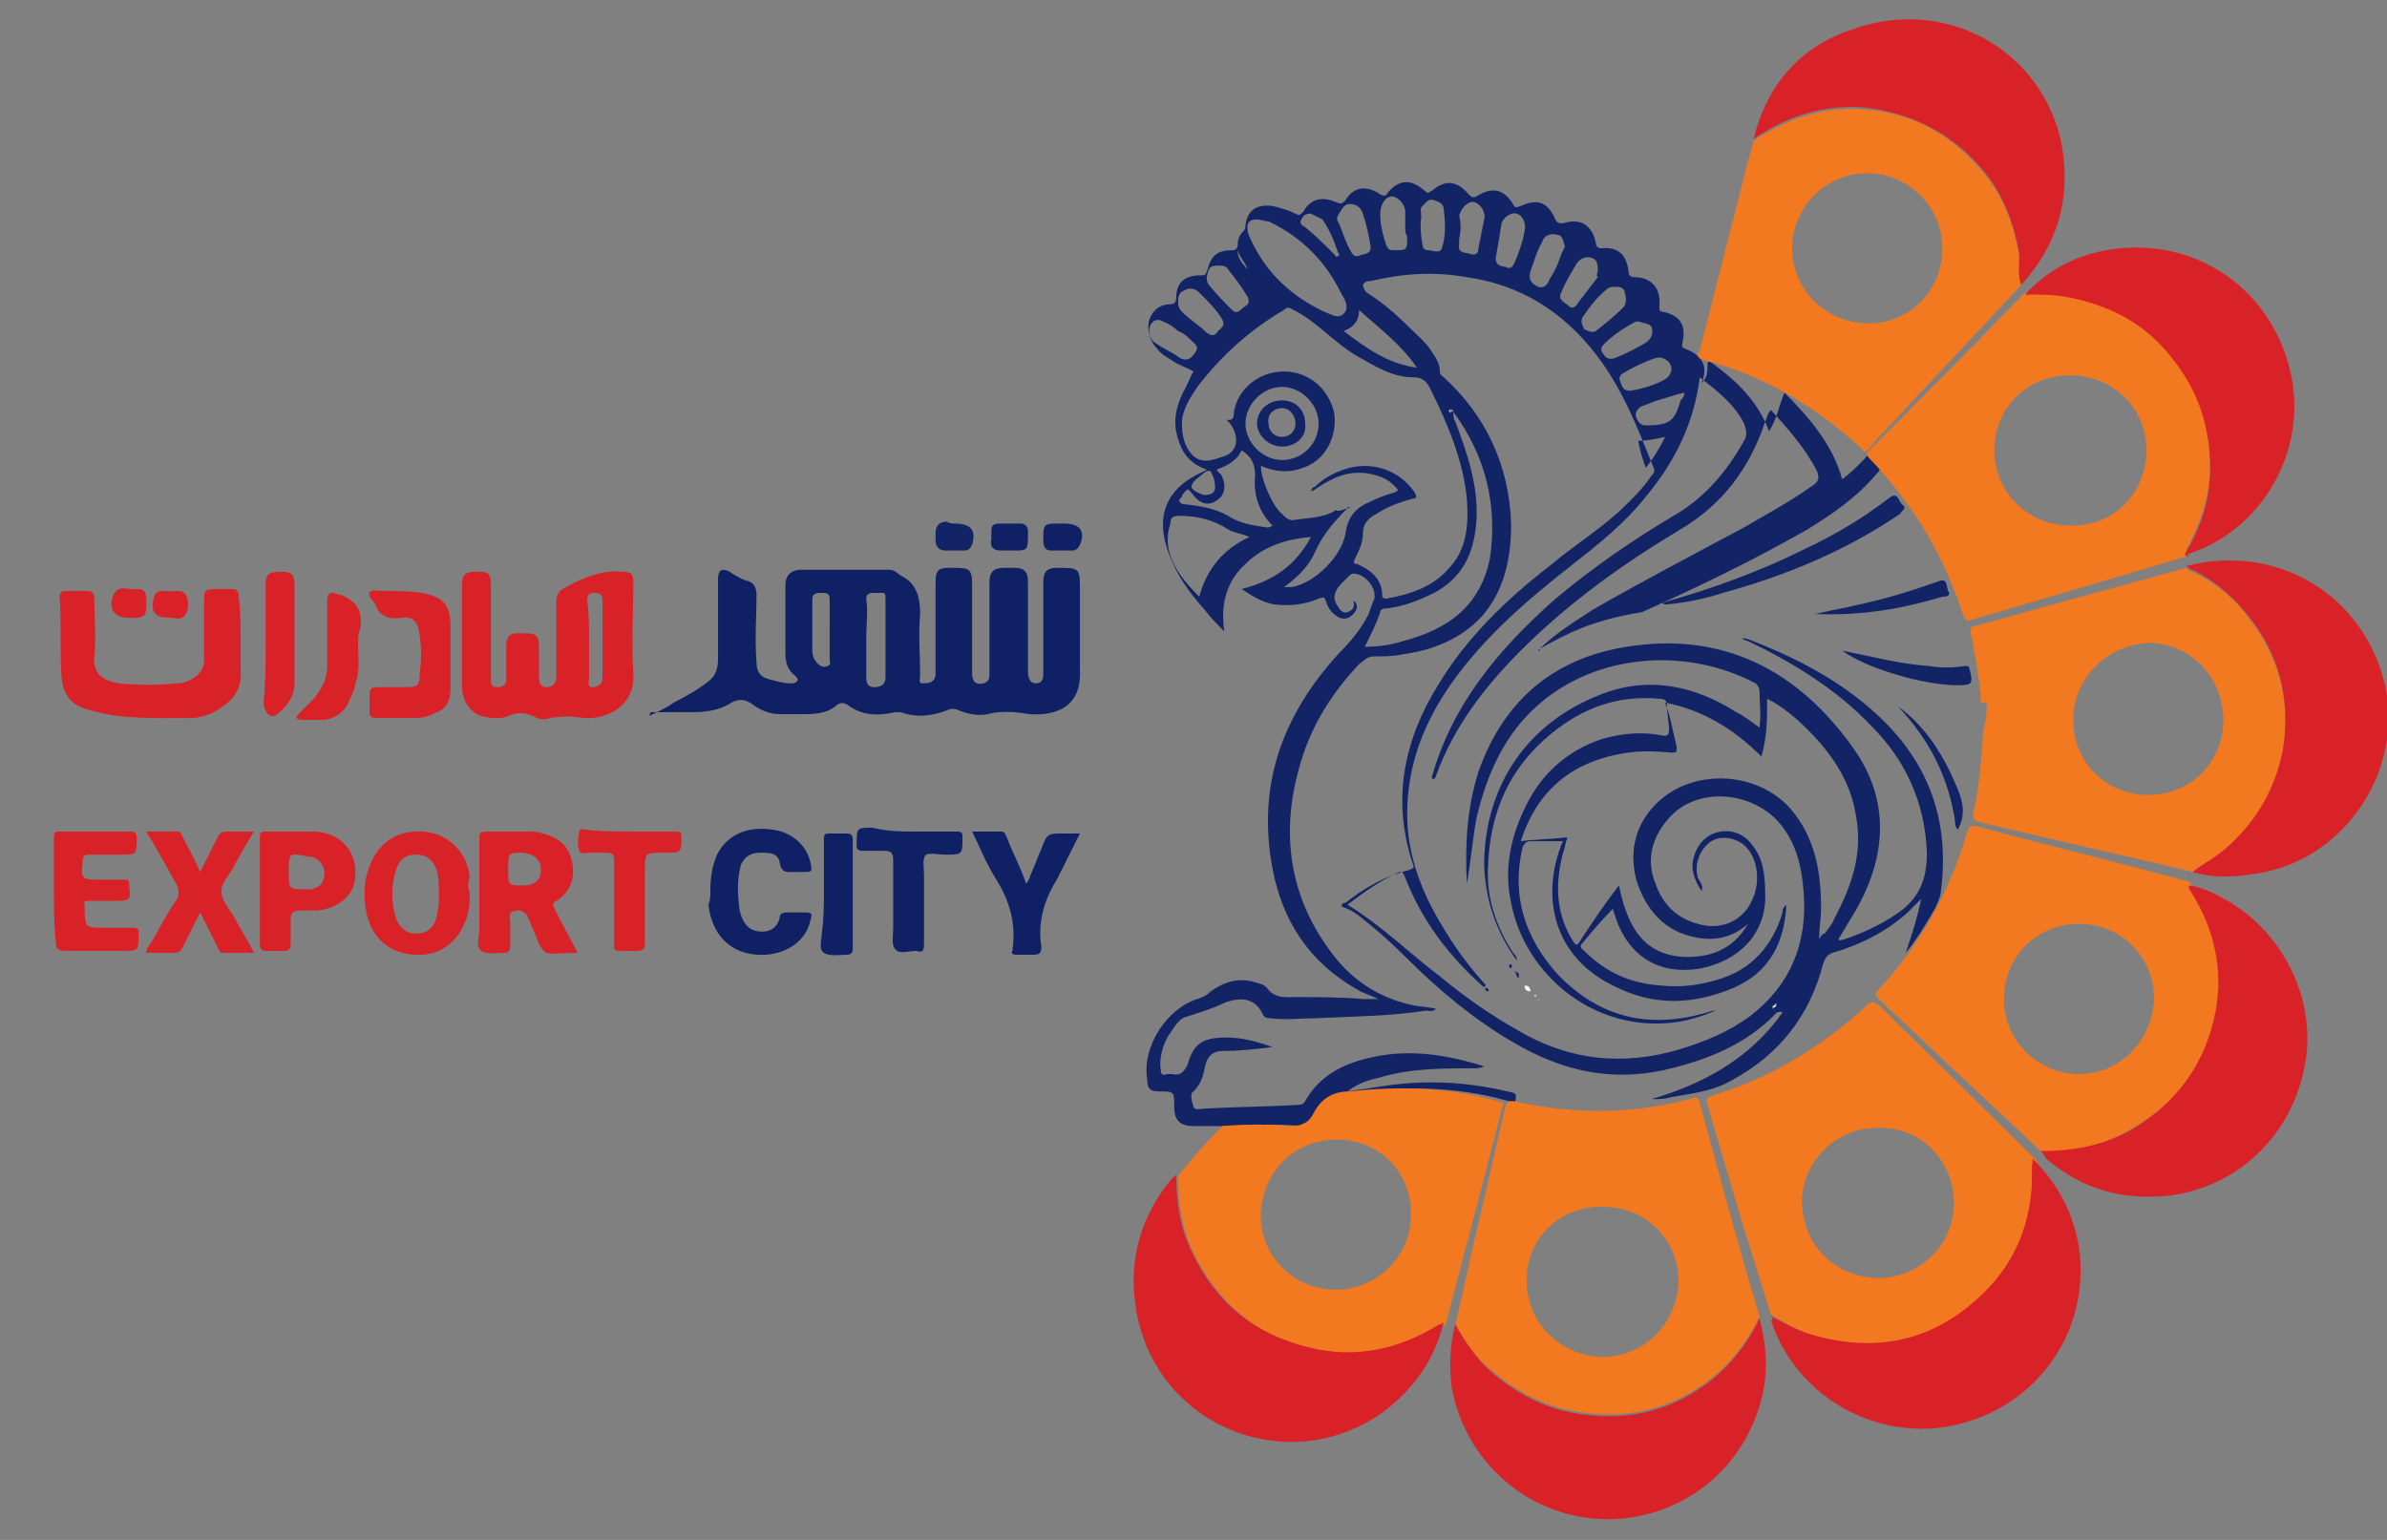 <?xml version="1.0" encoding="utf-8"?>
<!-- Generator: Adobe Illustrator 22.1.0, SVG Export Plug-In . SVG Version: 6.00 Build 0)  -->
<svg version="1.1" id="Layer_1" xmlns="http://www.w3.org/2000/svg" xmlns:xlink="http://www.w3.org/1999/xlink" x="0px" y="0px"
	 viewBox="0 0 124 80" style="enable-background:new 0 0 124 80;" xml:space="preserve">
<rect x="0" y="0" width="124" height="80" fill="#808080" stroke="none"/>
<style type="text/css">
	.st0{fill-rule:evenodd;clip-rule:evenodd;fill:#FFFFFF;}
	.st1{fill:#8C8C8C;stroke:#8C8C8C;stroke-width:2.383;stroke-miterlimit:10;}
	.st2{fill:#8C8C8C;}
	.st3{fill:none;stroke:#8C8C8C;stroke-width:2;stroke-miterlimit:10;}
	.st4{fill:#8C8C8C;stroke:#8C8C8C;stroke-miterlimit:10;}
	.st5{fill:#8C8C8C;stroke:#8C8C8C;stroke-width:0.5;stroke-miterlimit:10;}
	.st6{fill:none;stroke:#8C8C8C;stroke-width:1.775;stroke-miterlimit:10;}
	.st7{fill:none;stroke:#FFFFFF;stroke-width:2;stroke-miterlimit:10;}
	.st8{fill:#005780;}
	.st9{opacity:0.8;}
	.st10{fill:#E5E5E5;}
	.st11{display:none;}
	.st12{display:inline;fill:#E5E5E5;}
	.st13{fill:#D9D9D9;}
	.st14{opacity:0.4;}
	.st15{opacity:0;fill-rule:evenodd;clip-rule:evenodd;fill:#FFFFFF;}
	.st16{opacity:4.761905e-02;fill-rule:evenodd;clip-rule:evenodd;fill:#F3F3F3;}
	.st17{opacity:9.523810e-02;fill-rule:evenodd;clip-rule:evenodd;fill:#E7E7E7;}
	.st18{opacity:0.143;fill-rule:evenodd;clip-rule:evenodd;fill:#DBDBDB;}
	.st19{opacity:0.191;fill-rule:evenodd;clip-rule:evenodd;fill:#CECECE;}
	.st20{opacity:0.238;fill-rule:evenodd;clip-rule:evenodd;fill:#C2C2C2;}
	.st21{opacity:0.286;fill-rule:evenodd;clip-rule:evenodd;fill:#B6B6B6;}
	.st22{opacity:0.333;fill-rule:evenodd;clip-rule:evenodd;fill:#AAAAAA;}
	.st23{opacity:0.381;fill-rule:evenodd;clip-rule:evenodd;fill:#9E9E9E;}
	.st24{opacity:0.429;fill-rule:evenodd;clip-rule:evenodd;fill:#929292;}
	.st25{opacity:0.476;fill-rule:evenodd;clip-rule:evenodd;fill:#868686;}
	.st26{opacity:0.524;fill-rule:evenodd;clip-rule:evenodd;fill:#797979;}
	.st27{opacity:0.571;fill-rule:evenodd;clip-rule:evenodd;fill:#6D6D6D;}
	.st28{opacity:0.619;fill-rule:evenodd;clip-rule:evenodd;fill:#616161;}
	.st29{opacity:0.667;fill-rule:evenodd;clip-rule:evenodd;fill:#555555;}
	.st30{opacity:0.714;fill-rule:evenodd;clip-rule:evenodd;fill:#494949;}
	.st31{opacity:0.762;fill-rule:evenodd;clip-rule:evenodd;fill:#3D3D3D;}
	.st32{opacity:0.809;fill-rule:evenodd;clip-rule:evenodd;fill:#313131;}
	.st33{opacity:0.857;fill-rule:evenodd;clip-rule:evenodd;fill:#242424;}
	.st34{opacity:0.905;fill-rule:evenodd;clip-rule:evenodd;fill:#181818;}
	.st35{opacity:0.952;fill-rule:evenodd;clip-rule:evenodd;fill:#0C0C0C;}
	.st36{fill-rule:evenodd;clip-rule:evenodd;}
	.st37{fill:#FFFFFF;}
	.st38{fill:none;stroke:#BFBFBF;stroke-miterlimit:10;}
	.st39{fill:#BFBFBF;}
	.st40{opacity:0.3;fill:url(#XMLID_4_);}
	.st41{opacity:0.3;fill:url(#XMLID_5_);}
	.st42{opacity:4.000000e-02;fill-rule:evenodd;clip-rule:evenodd;fill:#FFFFFF;}
	.st43{opacity:8.571429e-02;fill-rule:evenodd;clip-rule:evenodd;fill:#F3F3F3;}
	.st44{opacity:0.131;fill-rule:evenodd;clip-rule:evenodd;fill:#E7E7E7;}
	.st45{opacity:0.177;fill-rule:evenodd;clip-rule:evenodd;fill:#DBDBDB;}
	.st46{opacity:0.223;fill-rule:evenodd;clip-rule:evenodd;fill:#CECECE;}
	.st47{opacity:0.269;fill-rule:evenodd;clip-rule:evenodd;fill:#C2C2C2;}
	.st48{opacity:0.314;fill-rule:evenodd;clip-rule:evenodd;fill:#B6B6B6;}
	.st49{opacity:0.36;fill-rule:evenodd;clip-rule:evenodd;fill:#AAAAAA;}
	.st50{opacity:0.406;fill-rule:evenodd;clip-rule:evenodd;fill:#9E9E9E;}
	.st51{opacity:0.451;fill-rule:evenodd;clip-rule:evenodd;fill:#929292;}
	.st52{opacity:0.497;fill-rule:evenodd;clip-rule:evenodd;fill:#868686;}
	.st53{opacity:0.543;fill-rule:evenodd;clip-rule:evenodd;fill:#797979;}
	.st54{opacity:0.589;fill-rule:evenodd;clip-rule:evenodd;fill:#6D6D6D;}
	.st55{opacity:0.634;fill-rule:evenodd;clip-rule:evenodd;fill:#616161;}
	.st56{opacity:0.68;fill-rule:evenodd;clip-rule:evenodd;fill:#555555;}
	.st57{opacity:0.726;fill-rule:evenodd;clip-rule:evenodd;fill:#494949;}
	.st58{opacity:0.771;fill-rule:evenodd;clip-rule:evenodd;fill:#3D3D3D;}
	.st59{opacity:0.817;fill-rule:evenodd;clip-rule:evenodd;fill:#313131;}
	.st60{opacity:0.863;fill-rule:evenodd;clip-rule:evenodd;fill:#242424;}
	.st61{opacity:0.909;fill-rule:evenodd;clip-rule:evenodd;fill:#181818;}
	.st62{opacity:0.954;fill-rule:evenodd;clip-rule:evenodd;fill:#0C0C0C;}
	.st63{opacity:0.6;}
	.st64{opacity:0.2;}
	.st65{fill:#D92228;}
	.st66{fill:#0F2164;}
	.st67{fill:#122366;}
	.st68{fill:#F37921;}
	.st69{fill:#FCFCFD;}
	.st70{fill:#FEFEFE;}
	.st71{opacity:0.5;}
	.st72{fill:#F2F2F2;}
</style>
<g id="XMLID_4532_">
	<g id="XMLID_4531_">
		<g id="XMLID_4530_">
			<path id="XMLID_4417_" class="st65" d="M30,49.5c-0.1,0-0.1,0-0.2,0c-0.5,0-1,0.1-1.4,0c-0.4-0.2-0.5-0.8-0.7-1.2
				c-0.1-0.2-0.2-0.5-0.3-0.7c-0.1-0.2-0.2-0.2-0.4-0.3c-0.4,0-0.6,0.1-0.5,0.5c0,0.5,0,0.9,0,1.4c0,0.2-0.1,0.3-0.3,0.3
				c-0.4,0-0.9,0.1-1.2-0.1c-0.3-0.2-0.1-0.7-0.1-1.1c0-1.6,0-3.1,0-4.7c0-0.3,0-0.4,0.4-0.4c0.7,0,1.4,0,2.1,0c0.3,0,0.5,0,0.8,0.1
				c0.8,0.2,1.3,0.6,1.5,1.4c0.2,0.8,0,1.6-0.8,2.1c-0.2,0.1-0.2,0.2-0.1,0.4C29.2,48,29.6,48.7,30,49.5z M26.4,45.2
				c0,0.8,0,0.8,0.8,0.8c0,0,0,0,0,0c0.6,0,0.9-0.3,0.9-0.8c0-0.5-0.3-0.8-0.9-0.9C26.4,44.3,26.4,44.3,26.4,45.2z"/>
			<path id="XMLID_4414_" class="st65" d="M24.4,46.4c0,0.4,0,0.7-0.1,1.1c-0.4,1.4-1.4,2.2-2.8,2.1c-1.4-0.1-2.3-1-2.5-2.4
				c-0.1-0.6-0.1-1.3,0.1-1.9c0.4-1.4,1.4-2.2,2.9-2.1c1.3,0.1,2.3,1.1,2.4,2.4C24.3,45.8,24.3,46.1,24.4,46.4z M22.8,46.4
				c0-0.5,0-1-0.2-1.4c-0.2-0.4-0.5-0.6-1-0.6c-0.5,0-0.8,0.2-1,0.7c-0.3,0.9-0.3,1.8,0,2.7c0.2,0.4,0.5,0.7,1,0.7
				c0.5,0,0.8-0.2,1-0.6C22.8,47.3,22.8,46.8,22.8,46.4z"/>
			<path id="XMLID_4413_" class="st65" d="M10.4,45.3c0.3-0.6,0.6-1.2,0.9-1.8c0.1-0.2,0.2-0.3,0.5-0.3c0.5,0,0.9,0,1.4,0
				c-0.4,0.6-0.7,1.2-1,1.7c-0.2,0.5-0.7,0.9-0.7,1.4c0,0.5,0.4,0.9,0.7,1.4c0.3,0.6,0.7,1.2,1,1.8c-0.6,0-1.1,0-1.6,0
				c-0.2,0-0.2-0.1-0.3-0.3c-0.3-0.6-0.6-1.2-0.9-1.8c-0.3,0.6-0.6,1.2-0.9,1.8c-0.1,0.2-0.2,0.3-0.5,0.3c-0.5,0-0.9,0-1.4,0
				c0-0.3,0.2-0.4,0.3-0.6c0.4-0.7,0.8-1.5,1.3-2.2c0.1-0.2,0.1-0.4,0-0.7c-0.5-0.9-1-1.8-1.6-2.8c0.6,0,1.1,0,1.6,0
				c0.2,0,0.2,0.1,0.3,0.3C9.8,44.1,10.1,44.6,10.4,45.3z"/>
			<path id="XMLID_4410_" class="st65" d="M13.5,46.3c0-0.9,0-1.9,0-2.8c0-0.2,0-0.3,0.3-0.3c0.9,0,1.7,0,2.6,0
				c1.5,0.1,2.3,1.3,2,2.7c-0.2,0.8-1,1.3-1.9,1.4c-0.3,0-0.6,0-0.9,0c-0.3,0-0.5,0.1-0.5,0.4c0,0.5,0,0.9,0,1.4
				c0,0.2-0.1,0.3-0.3,0.3c-0.3,0-0.7,0-1,0c-0.2,0-0.3-0.1-0.3-0.3C13.5,48.3,13.5,47.3,13.5,46.3z M15,45.3c0,0.9,0,0.9,0.9,0.9
				c0.1,0,0.2,0,0.3,0c0.3-0.1,0.5-0.2,0.6-0.5c0.2-0.6-0.2-1.2-0.8-1.2C15,44.3,15,44.3,15,45.3z"/>
			<path id="XMLID_4409_" class="st65" d="M2.8,46.3c0-0.9,0-1.9,0-2.8c0-0.3,0.1-0.3,0.3-0.3c1.2,0,2.5,0,3.7,0
				c0.2,0,0.3,0.1,0.3,0.3c0,0.9,0,0.9-0.8,0.9c-0.6,0-1.1,0-1.7,0c-0.2,0-0.3,0.1-0.3,0.3c-0.1,1-0.1,1,1,1c0.4,0,0.8,0,1.2,0
				c0.2,0,0.2,0.1,0.2,0.2c0.1,0.9,0.1,0.9-0.8,0.9c-0.4,0-0.9,0-1.3,0c-0.2,0-0.3,0.1-0.2,0.2c0,0,0,0.1,0,0.1c0,1.1,0,1.1,1.1,1.1
				c0.5,0,0.9,0,1.4,0c0.3,0,0.3,0.1,0.3,0.3c0,0.9,0,0.9-0.8,0.9c-1,0-2,0-3,0c-0.4,0-0.5-0.1-0.5-0.5C2.8,48.1,2.8,47.2,2.8,46.3z
				"/>
			<path id="XMLID_4408_" class="st66" d="M36.9,46.3c0-0.7,0.1-1.4,0.4-2c0.5-0.9,1.5-1.4,2.8-1.2c1,0.1,1.8,0.8,2,1.7
				c0.1,0.5,0.1,0.5-0.4,0.5c-0.1,0-0.3,0-0.4,0c-0.4,0-0.7,0.1-0.8-0.5c-0.1-0.5-0.5-0.5-1-0.5c-0.5,0-0.8,0.2-1,0.6
				c-0.2,0.7-0.2,1.4-0.1,2.2c0,0.2,0.1,0.5,0.2,0.7c0.2,0.4,0.5,0.6,1,0.6c0.5,0,0.8-0.3,0.9-0.7c0-0.2,0.1-0.3,0.4-0.3
				c0.3,0,0.6,0,0.9,0c0.4,0,0.4,0.1,0.3,0.4c-0.2,1-1.1,1.7-2.3,1.8c-1.7,0.1-2.8-0.9-3-2.6C36.9,46.8,36.9,46.5,36.9,46.3z"/>
			<path id="XMLID_4405_" class="st66" d="M50.5,43.2c0.5,0,1,0,1.5,0c0.2,0,0.2,0.1,0.3,0.3c0.3,0.8,0.7,1.5,1,2.4
				c0.2-0.2,0.2-0.4,0.3-0.6c0.2-0.4,0.3-0.8,0.5-1.2c0.3-0.8,0.3-0.8,1.2-0.8c0.2,0,0.5,0,0.8,0c-0.4,0.8-0.8,1.6-1.2,2.4
				c-0.7,1.1-1,2.3-0.8,3.5c0,0.3-0.1,0.4-0.4,0.4c-0.3,0-0.6,0-0.9,0c-0.2,0-0.3-0.1-0.2-0.2c0,0,0-0.1,0-0.1
				c0.2-1.4-0.2-2.6-0.9-3.7C51.2,44.8,50.9,44,50.5,43.2z"/>
			<path id="XMLID_4402_" class="st65" d="M32.8,43.2c0.8,0,1.5,0,2.3,0c0.3,0,0.3,0.1,0.3,0.3c0,0.8,0,0.8-0.9,0.8c-1,0-1,0-1,1
				c0,1.2,0,2.5,0,3.7c0,0.3-0.1,0.4-0.4,0.4c-0.3,0-0.6,0-0.9,0c-0.3,0-0.3-0.1-0.3-0.3c0-1.5,0-2.9,0-4.4c0-0.3-0.1-0.4-0.4-0.4
				c-0.3,0-0.5,0-0.8,0c-0.2,0-0.6,0.1-0.6-0.1c-0.1-0.3-0.1-0.6,0-1c0-0.2,0.2-0.1,0.3-0.1C31.2,43.2,32,43.2,32.8,43.2z"/>
			<path id="XMLID_4401_" class="st66" d="M47.4,43.2c0.8,0,1.5,0,2.3,0c0.3,0,0.3,0.1,0.3,0.3c0,0.9,0,0.9-0.9,0.9
				c-0.3,0-0.8-0.1-1,0c-0.2,0.2-0.1,0.6-0.1,1c0,1.2,0,2.5,0,3.7c0,0.3-0.1,0.4-0.4,0.3c-0.4,0-0.9,0.2-1.1-0.1
				c-0.2-0.2-0.1-0.7-0.1-1.1c0-1.2,0-2.3,0-3.5c0-0.4-0.1-0.5-0.5-0.5c-0.4,0-0.7,0-1.1,0c-0.2,0-0.3-0.1-0.3-0.2c0,0,0-0.1,0-0.1
				c0-0.9,0-0.9,0.8-0.9C46.2,43.2,46.8,43.2,47.4,43.2z"/>
			<path id="XMLID_4398_" class="st66" d="M42.8,46.4c0-0.9,0-1.9,0-2.8c0-0.3,0.1-0.3,0.3-0.3c0.3,0,0.6,0,0.9,0
				c0.2,0,0.3,0.1,0.3,0.3c0,1.9,0,3.8,0,5.7c0,0.2-0.1,0.3-0.3,0.3c-0.4,0-0.9,0.1-1.2-0.1c-0.3-0.2-0.1-0.7-0.1-1.1
				C42.8,47.7,42.8,47,42.8,46.4z"/>
		</g>
		<g id="XMLID_4529_">
			<path id="XMLID_4432_" class="st66" d="M33.7,37.2c0.4-0.2,0.9-0.4,1.3-0.7c0.6-0.3,1.3-0.7,1.8-1.1c0.4-0.3,0.5-0.7,0.5-1.2
				c0-1.4,0-2.7,0-4.1c0-0.5,0.2-0.6,0.6-0.4c0.3,0.2,0.6,0.4,1,0.5c0.3,0.1,0.4,0.4,0.4,0.7c0,1.2-0.1,2.3,0,3.5
				c0,0.5,0.2,0.8,0.7,0.9c0.4,0.1,0.7,0.2,1.1,0.2c0.1,0,0.2,0,0.3-0.1c0.1-0.1,0-0.2-0.1-0.3c-0.4-0.3-0.5-0.7-0.5-1.2
				c0-1.2,0-2.3,0-3.5c0-0.5,0.3-0.8,0.8-0.8c1.5,0,3.1,0,4.6,0c0.3,0,0.4,0.2,0.6,0.3c0.8,0.4,1,1.1,1,2c-0.1,1.1,0,2.1,0,3.2
				c0,0.1-0.1,0.4,0.1,0.4c0.3,0,0.6,0,0.7-0.4c0-0.1,0-0.3,0-0.4c0-1.5,0-3,0-4.5c0-0.6,0.2-0.7,0.7-0.7c0.1,0,0.2,0,0.3,0
				c0.8,0,0.9,0.1,0.9,0.9c0,1.5,0,3,0,4.6c0,0.4,0.2,0.6,0.6,0.5c0.3-0.1,0.3-0.3,0.3-0.5c0-1.6,0-3.1,0-4.7c0-0.6,0.2-0.8,0.8-0.8
				c0.2,0,0.3,0,0.5,0c0.5,0,0.7,0.2,0.7,0.7c0,1.6,0,3.1,0,4.7c0,0.3,0.1,0.6,0.4,0.6c0.4,0,0.4-0.3,0.4-0.6c0-1.6,0-3.1,0-4.7
				c0-0.5,0.2-0.7,0.7-0.7c1.2,0,1.2,0,1.2,1.2c0,1.4,0,2.8,0,4.1c0.1,1.9-1.2,2.4-2.6,2.3c-0.7-0.1-1.4-0.2-2.2,0
				c-0.5,0.1-1,0-1.5-0.2c-0.2-0.1-0.4-0.1-0.6,0c-0.8,0.3-1.6,0.4-2.4,0.1c-0.1,0-0.2,0-0.3,0c-0.9,0.2-1.7,0.2-2.5-0.4
				c-0.2-0.1-0.3-0.1-0.5,0c-0.4,0.4-1,0.5-1.6,0.5c-0.5,0-0.9,0-1.4,0c-0.5,0-1-0.2-1.4-0.5c-0.4-0.3-0.7-0.3-1.1-0.1
				c-0.6,0.4-1.3,0.5-2.1,0.5c-0.7,0-1.4,0-2.1,0C33.7,37.3,33.7,37.2,33.7,37.2z M45,33.1C45.1,33.1,45.1,33.1,45,33.1
				c0,0.7,0,1.4,0,2.1c0,0.3,0.1,0.5,0.4,0.5c0.3,0,0.6-0.1,0.6-0.5c0-1.4,0-2.8,0-4.2c0-0.2-0.1-0.2-0.2-0.2c-0.1,0-0.3,0-0.4,0
				c-0.3,0-0.4,0.1-0.4,0.3C45.1,31.8,45,32.5,45,33.1z M43.1,32.7c0-0.5,0-1.1,0-1.6c0-0.3-0.2-0.3-0.4-0.3c-0.2,0-0.5,0-0.5,0.3
				c0,0.9,0,1.8,0,2.7c0,0.3,0.1,0.5,0.3,0.7c0.1,0.1,0.3,0.2,0.5,0.1c0.2-0.1,0.1-0.2,0.1-0.4C43.1,33.7,43.1,33.2,43.1,32.7z"/>
			<path id="XMLID_4421_" class="st65" d="M24,33c0-0.9,0-1.7,0-2.6c0-0.6,0.2-0.7,0.8-0.7c0.6,0,0.7,0.1,0.7,0.7c0,1.6,0,3.2,0,4.8
				c0,0.3,0,0.5,0.3,0.5c0.3,0,0.5-0.1,0.5-0.4c0-0.6,0-1.2,0-1.8c0-0.4,0.2-0.6,0.5-0.6c0.1,0,0.3,0,0.4,0c0.7,0,0.8,0.1,0.8,0.8
				c0,0.5,0,1,0,1.5c0,0.3,0.1,0.5,0.4,0.5c0.3,0,0.5-0.2,0.5-0.5c0-0.3,0-0.7,0-1c0-1,0-1.9,0-2.9c0-0.4,0.1-0.6,0.5-0.8
				c0.9-0.5,1.9-0.9,2.9-0.8c0.5,0,0.6,0.1,0.6,0.6c0,1.6-0.1,3.1,0,4.7c0.1,1.7-1.4,2.4-2.6,2.3c-0.6-0.1-1.1-0.1-1.7,0
				c-0.3,0.1-0.6,0.1-0.9-0.1c-0.5-0.2-0.9-0.2-1.3,0c-0.5,0.2-0.9,0.1-1.4,0C24.4,37,24,36.4,24,35.6C24,34.7,24,33.9,24,33
				C24,33,24,33,24,33z M30.6,33.2c0,0.7,0,1.4,0,2.1c0,0.1-0.1,0.3,0.1,0.4c0.1,0,0.3,0,0.4-0.1c0.2-0.1,0.2-0.3,0.2-0.5
				c0-1.3,0-2.6,0-3.9c0-0.3-0.1-0.4-0.4-0.4c-0.3,0-0.4,0.1-0.4,0.4C30.6,31.8,30.6,32.5,30.6,33.2z"/>
			<path id="XMLID_4420_" class="st65" d="M12.5,33.2c0,0.5,0,1.1,0,1.6c0.1,1.2-0.6,1.8-1.6,2.3c-0.3,0.1-0.6,0.2-0.9,0.2
				c-1.8,0-3.6,0.1-5.3-0.4c-0.9-0.2-1.4-0.7-1.5-1.7c-0.1-1.4,0-2.8-0.1-4.2c0-0.2,0.1-0.3,0.3-0.3c0.4,0,0.7,0,1.1,0
				c0.3,0,0.4,0.1,0.4,0.4c0,1,0.1,2,0,3c-0.1,1,0.6,1.3,1.3,1.4c1,0.1,2,0.1,3,0c0.3,0,0.6-0.1,0.9-0.3c0.3-0.2,0.5-0.5,0.5-0.9
				c0-1.1,0-2.1,0-3.2c0-0.4,0.1-0.5,0.5-0.5c0.3,0,0.6,0,0.9,0c0.3,0,0.4,0.1,0.4,0.4C12.5,31.8,12.5,32.5,12.5,33.2
				C12.5,33.2,12.5,33.2,12.5,33.2z"/>
			<path id="XMLID_4407_" class="st65" d="M23.4,34c0,0.6,0,1.2,0,1.8c0,0.6-0.2,1-0.7,1.2c-0.4,0.2-0.7,0.3-1.1,0.3
				c-0.7,0-1.4,0-2.1,0c-0.2,0-0.3-0.1-0.3-0.3c0-0.3,0-0.6,0-0.9c0-0.3,0.1-0.4,0.4-0.4c0.5,0,1,0,1.5,0c0.6,0,0.7-0.1,0.7-0.7
				c0.1-0.7,0.1-1.3,0-2c-0.1-0.7-0.3-1-1-0.9c-0.6,0.1-1.1-0.1-1.3-0.7c-0.1-0.2-0.4-0.4-0.3-0.6c0.1-0.2,0.4-0.1,0.6-0.1
				c0.7,0,1.4,0,2.1,0.1c1.1,0.2,1.5,0.6,1.5,1.7C23.4,33,23.4,33.5,23.4,34z"/>
			<path id="XMLID_4400_" class="st65" d="M13.8,33.5c0-1,0-2.1,0-3.1c0-0.6,0.2-0.7,0.8-0.7c0.6,0,0.7,0.2,0.7,0.7
				c0,1.7,0,3.4,0,5.1c0,0.7-0.4,1.2-0.9,1.6c-0.2,0.2-0.5,0.1-0.6-0.2c-0.1-0.1-0.1-0.3-0.1-0.5C13.8,35.5,13.8,34.5,13.8,33.5z"/>
			<path id="XMLID_4399_" class="st65" d="M18.6,33.6c0,0.5,0.1,1.2-0.1,1.8c-0.1,0.5-0.3,0.9-0.5,1.3c-0.3,0.4-0.7,0.7-1.3,0.7
				c-0.3,0-0.7,0-1,0c-0.1,0-0.2,0-0.3-0.1c0-0.1,0.1-0.2,0.1-0.2c0.3-0.3,0.5-0.5,0.8-0.8c0.4-0.5,0.7-1,0.7-1.7c0-1.1,0-2.3,0-3.4
				c0-0.4,0.2-0.5,0.6-0.3c0,0,0,0,0.1,0c0.8,0.3,1.2,0.9,1,1.8C18.6,32.9,18.6,33.2,18.6,33.6z"/>
			<path id="XMLID_4393_" class="st66" d="M55.2,27.2c0,0,0.1,0,0.1,0c0.8,0,1.1,0.4,0.8,1.1c-0.1,0.2-0.2,0.3-0.4,0.3
				c-0.4,0-0.7,0-1.1,0c-0.3,0-0.4-0.2-0.4-0.5c0-0.1,0-0.2,0-0.3c0-0.5,0.1-0.6,0.6-0.6C55,27.2,55.1,27.2,55.2,27.2z"/>
			<path id="XMLID_4392_" class="st67" d="M49.6,27.2C49.6,27.2,49.6,27.2,49.6,27.2c0.9,0,1.1,0.4,0.9,1.1
				c-0.1,0.2-0.2,0.3-0.4,0.3c-0.3,0-0.7,0-1,0c-0.3,0-0.5-0.2-0.5-0.5c0-0.1,0-0.3,0-0.4c0-0.4,0.2-0.6,0.6-0.6
				C49.3,27.2,49.5,27.2,49.6,27.2z"/>
			<path id="XMLID_4390_" class="st66" d="M52.4,28.6c-0.1,0-0.3,0-0.4,0c-0.4,0-0.6-0.2-0.5-0.6c0-0.1,0-0.3,0-0.4
				c0-0.3,0.1-0.4,0.4-0.4c0.4,0,0.7,0,1.1,0c0.3,0,0.4,0.2,0.4,0.4c0,0.1,0,0.2,0,0.3c0,0.7-0.1,0.7-0.7,0.7
				C52.5,28.6,52.4,28.6,52.4,28.6z"/>
			<path id="XMLID_4389_" class="st65" d="M8.9,32.1C8,32.1,7.8,31.8,8,31c0.1-0.3,0.3-0.3,0.6-0.3C9,30.8,9.5,30.5,9.7,31
				c0.1,0.2,0.1,0.6,0,0.8C9.5,32.3,9.1,32.1,8.9,32.1z"/>
			<path id="XMLID_4385_" class="st65" d="M6.7,32.1c-0.8,0-1.1-0.5-0.8-1.2c0.3-0.6,0.8-0.2,1.3-0.3c0.3,0,0.4,0.2,0.4,0.5
				c0,0.1,0,0.2,0,0.3c0,0.6-0.1,0.7-0.7,0.7C6.8,32.1,6.7,32.1,6.7,32.1z"/>
		</g>
	</g>
	<g id="XMLID_695_">
		<path id="XMLID_4463_" class="st67" d="M80,33.7c0.8-0.8,1.8-1.4,2.7-2c2.6-1.5,5.3-2.9,7.9-4.3c1.2-0.7,2.5-1.4,3.6-2.2
			c0.3-0.2,0.3-0.4,0.2-0.7c-0.6-1.2-1.5-2.2-2.4-3.2c-0.2,0.2-0.2,0.4-0.3,0.6c-0.8,2.4-2.2,4.3-4.4,5.6c-3,1.8-5.8,3.8-8.3,6.3
			c-1.9,1.9-3.5,4-4.4,6.5c0,0.1-0.1,0.1-0.1,0.2c-0.2-0.1-0.1-0.1-0.1-0.2c1.1-3.8,3.5-6.6,6.3-9.1c2-1.7,4.2-3.2,6.4-4.5
			c1.5-0.9,2.6-2.2,3.5-3.8c0.2-0.3,0.1-0.6,0-0.9c-0.5-1-1.4-1.7-2.3-2.4C88,22,87,24,85.5,25.8c-1.1,1.4-2.5,2.5-3.9,3.6
			c-2.3,1.8-4.5,3.7-6.2,6.1c-1.4,2-2.3,4.2-2.3,6.8c0,2.2,0.8,4.2,2,6.1c0.6,1,1.3,1.9,2.1,2.8c0,0-0.1,0-0.1,0.1
			c-1.8-1.6-3.2-3.4-4.1-5.7c-0.1-0.3-0.2-0.4-0.5-0.2c-0.9,0.4-1.7,1-2.5,1.6c1.8,1.1,3.3,2.6,4.9,3.8c1.2,1,2.5,1.9,3.9,2.7
			c2.7,1.6,5.5,1.9,8.5,1c1.3-0.4,2.5-0.9,3.6-1.7c2.1-1.6,3-3.8,2.8-6.4c-0.1-1.4-0.4-2.8-1.5-3.9c-1.6-1.5-4.2-1.5-5.5,0
			c-0.9,1-1.2,2.2-0.7,3.4c0.4,1.2,1.3,2,2.7,2.2c1,0.1,1.9-0.4,2.3-1.3c0.5-1,0.3-2.3-0.4-2.9c-0.5-0.4-1.2-0.5-1.7-0.2
			c-0.6,0.4-0.9,1.2-0.7,1.9c0.1,0.2,0.3,0.4,0.2,0.7l0,0c-0.4-0.6-0.6-1.2-0.4-1.8c0.2-0.7,0.7-1.2,1.4-1.3
			c0.7-0.1,1.3,0.2,1.7,0.8c0.6,0.8,0.6,1.8,0.6,2.8c-0.1,1.8-1.4,3.1-3.3,3.5c-2.2,0.4-3.8-0.6-4.5-2.7c0-0.1-0.1-0.2-0.1-0.4
			c-0.6,0.6-1.1,1.2-1.6,1.8c-0.2,0.2,0,0.3,0.1,0.4c1.1,1.1,2.4,1.7,4,1.8c1,0.1,1.9,0,2.9-0.3c1.8-0.5,2.9-1.8,3.4-3.5
			c0-0.1,0-0.2,0.1-0.3c0,0,0,0,0.1-0.1c-0.1,2-0.9,3.5-2.7,4.3c-2.1,0.9-4.2,1-6.3-0.1c-2.5-1.2-3.6-3.6-3-6.3
			c0.1-0.4,0.2-0.8,0.4-1.2c-0.6,0-1.1,0-1.7,0c-0.2,0-0.3,0.1-0.4,0.3c-0.6,2.5,0.1,4.7,1.8,6.6c2.3,2.4,5,2.9,8.1,1.9
			c0,0,0.1,0,0.1,0c-0.4,0.2-1.3,0.5-2,0.6c-4.3,0.6-7.9-2.5-8.6-6.2c-0.4-1.8,0-3.5,0.8-5.1c0.8-1.6,2.1-2.8,3.9-3.4
			c1-0.3,2.1-0.4,3.1-0.2c0.4,0.1,0.4-0.1,0.4-0.3c0-0.4-0.1-0.8-0.1-1.2c0-0.3-0.1-0.4-0.4-0.4c-2.2-0.2-4,0.5-5.6,1.8
			c-2.2,1.8-3.2,4.1-3.3,6.9c-0.1,1.6,0.4,3.1,1.3,4.5c0.1,0.1,0.2,0.2,0.2,0.4l0,0c-1.1-1.5-1.7-3.3-1.7-5.2c0.1-3.9,2.2-7.1,6-8.6
			c2.5-1,4.9-0.5,7.1,0.9c0.4,0.2,0.8,0.5,1.2,0.8c0.1-0.7,0-1.3,0-1.9c0-0.2-0.1-0.3-0.2-0.4c-3.8-2-8.7-1.5-11.7,1.5
			c-1.5,1.5-2.3,3.4-2.8,5.5c-0.2,1.1-0.3,2.3-0.5,3.4c-0.1-2,0-3.9,0.6-5.8c1.3-3.7,3.9-5.9,7.7-6.5c5-0.8,8.9,1.2,11.8,5.3
			c1.9,2.7,1.7,5.6,0.1,8.4c-0.3,0.5-0.6,1-0.9,1.5c0.1,0.1,0.2,0,0.3,0c0.9-0.3,1.8-0.7,2.7-1.3c1.2-0.8,1.6-1.8,1.6-3.2
			c-0.1-2.6-1.1-4.8-2.9-6.6c-1.8-1.9-4.1-3.3-6.4-4.4c-0.1,0-0.2-0.1-0.3-0.1c0.1-0.1,0.2,0,0.3,0c2.6,1,5.1,2.3,7.1,4.3
			c2.5,2.5,3.4,5.5,2.9,9c-0.1,0.3-0.2,0.6-0.4,0.9c-0.4,0.7-0.9,1.5-1.4,2.1c0.3-0.9,0.6-1.8,0.8-2.8c-0.3,0.3-0.5,0.5-0.7,0.7
			c-1.1,1-2.5,1.7-3.9,2.1c-0.3,0.1-0.4,0.3-0.5,0.6c-0.7,2.7-2.3,4.7-4.7,6c-1,0.6-2.1,0.7-3.2,0.9c-0.3,0.1-0.6,0.1-1,0.1
			c2.7-0.8,5.1-2.1,6.8-4.5c-0.1-0.1-0.2,0-0.3,0c-1.6,1.7-3.7,2.5-5.9,3c-2.8,0.6-5.3,0-7.7-1.4c-2.1-1.2-4-2.8-5.7-4.5
			c-0.8-0.8-1.6-1.5-2.5-2.2c-0.3-0.2-0.5-0.3-0.8-0.4c0-0.2,0.1-0.2,0.2-0.2c1-0.8,2.1-1.4,3.3-1.7c0.2-0.1,0.3-0.1,0.2-0.3
			c-1.1-3.3-0.5-6.4,1.3-9.3c1.5-2.5,3.6-4.5,5.8-6.2c1.3-1.1,2.8-2,4-3.2c0.5-0.5,0.9-0.9,1.3-1.5c0.1-0.1,0.2-0.2,0.1-0.4
			c-0.8-2-1.6-4.1-3-5.9c-1.7-2.2-3.9-3.6-6.7-4c-1.7-0.3-3.3-0.2-5,0.2c-0.1,0-0.3,0-0.4,0.2c0,0.1,0.1,0.3,0.2,0.4
			c0.8,0.5,1.5,1.1,2.2,1.8c0.4,0.4,0.9,0.8,1.2,1.3c0.2,0.3,0.4,0.6,0.4,1c0,0.2,0.1,0.2,0.2,0.3c2.2,2,3.4,4.6,3.5,7.6
			c0,1.7-0.3,3.4-1.5,4.8c-1.1,1.2-2.6,1.8-4.2,2c-0.4,0.1-0.9,0.1-1.4,0.1c-0.4,0-0.5,0.2-0.8,0.4c-1.3,1.4-2.3,2.9-2.9,4.7
			c-1.2,3.6-0.9,7.1,1.4,10.2c1,1.4,2.4,2.4,4.2,2.8c0.4,0.1,0.8,0.1,1.3,0.2c-0.2,0.2-0.4,0.1-0.5,0.1c-1.9,0.3-3.8,0.3-5.8,0.4
			c-0.8,0-1.5,0.1-2.3,0c-0.1,0-0.3,0-0.4-0.2c-0.4-0.9-1.2-0.9-2-0.6c-0.6,0.3-1.3,0.5-1.9,0.7c-0.5,0.1-0.7,0.6-1,1
			c-0.3,0.5-0.5,1.2-0.4,1.8c0,0.2,0.1,0.3,0.3,0.2c0.1,0,0.2,0,0.3,0c0.4,0.1,0.6-0.1,0.8-0.5c0.3-1.1,0.8-1.4,2-1.4
			c0.8,0,1.6,0.2,2.4,0.5c-0.9,0.1-1.7,0.2-2.6,0.2c-0.5,0-0.8,0.3-0.9,0.8c-0.1,0.5-0.2,0.9-0.6,1.3c-0.2,0.1-0.1,0.5,0,0.8
			c0.1,0.2,0.3,0.1,0.5,0.1c1.6-0.1,3.3-0.1,4.9-0.2c0.1,0,0.3,0,0.4-0.2c0.8-1.4,2.1-2,3.6-2.3c1.9-0.4,3.8-0.1,5.7,0.5
			c-0.2,0.1-0.4,0.1-0.6,0.1c-1.6,0-3.3,0-4.9,0.5c-0.5,0.1-1.1,0.3-1.6,0.7c0.7-0.1,1.4-0.2,2-0.3c2.1-0.3,4.2-0.2,6.3,0.3
			c0.5,0.1,0.5,0.1,0.4,0.6c-2.6-0.8-5.3-0.9-8-0.6c-0.9,0.1-1.5,0.4-1.9,1.2c-0.2,0.4-0.5,0.7-1.1,0.6c-1.2-0.1-2.4-0.1-3.6,0
			c-0.7,0-1.4,0-2.1,0c-0.7,0-1-0.3-1-1c0-0.8,0-0.8-0.8-0.8c-0.5,0-0.6-0.2-0.6-0.6c-0.3-1.7,1-3.7,2.6-4.2
			c0.3-0.1,0.5-0.2,0.7-0.4c0.7-0.5,1.4-0.7,2.2-0.5c0.3,0.1,0.5,0.1,0.7,0.3c0.4,0.6,1,0.5,1.6,0.5c1.1,0,2.3,0,3.4,0.1
			c0.2,0,0.5,0,0.8,0c-0.4-0.2-0.8-0.3-1.1-0.5c-2.5-1.4-3.9-3.6-4.4-6.3c-0.8-4.3,0.5-7.9,3.4-11.1c0.6-0.6,1.2-1.3,1.6-2.1
			c0.1-0.3,0.2-0.6,0.3-0.8c0.1-0.6-0.5-1.3-1.1-1.3c-0.1,0-0.2,0.1-0.2,0.1c-0.1,0.1-0.3,0.3-0.4,0.4c-0.4,0.4-0.5,0.8-0.2,1.2
			c0.1,0.2,0.3,0.4,0.5,0.3c0.3-0.1,0.4-0.3,0.3-0.6c0.3,0.2,0.2,0.5,0,0.7c-0.2,0.2-0.4,0.3-0.7,0.2c-0.4-0.2-0.6-0.5-0.7-0.8
			c-0.1-0.3-0.1-0.3-0.4-0.2c-0.7,0.3-1.5,0.4-2.3,0.3c-0.6-0.1-1.1-0.4-1.7-0.8c1.6-0.4,2.8-1.2,3.6-2.7c-1.3,0.1-2.5,0.5-3.4,1.4
			c-1,0.9-1.3,2.1-1.1,3.5c-0.4-0.4-0.7-0.7-1-1.1c-0.9-1-1.6-2-2-3.3c-0.5-1.6,0-2.9,1.5-3.7c0.2-0.1,0.4-0.2,0.6-0.3
			c-0.9-0.3-1.3-0.9-1.5-1.6c-0.3-0.9-0.1-1.7,0.3-2.5c0.2-0.3,0.3-0.7,0.5-1c-0.3-0.2-0.7-0.3-1-0.5c-0.3-0.2-0.7-0.4-0.9-0.7
			c-0.4-0.4-0.6-1.2-0.3-1.7c0.2-0.4,0.6-0.6,1-0.6c0.2,0,0.3-0.1,0.3-0.3c0-0.8,0.4-1.2,1.3-1.2c0.2,0,0.2,0,0.3-0.2
			c0.2-0.8,0.5-1.1,1.3-1.1c0.2,0,0.3-0.1,0.3-0.3c0-0.3,0.1-0.5,0.3-0.7c0.1-0.1,0.1-0.2,0.1-0.3c0.1-0.8,0.6-1.1,1.4-1
			c0.4,0.1,0.8,0.2,1.2,0.4c0.2,0.1,0.2,0.1,0.4-0.1c0.4-0.7,1-0.8,1.7-0.5c0.3,0.1,0.3,0.1,0.5-0.1c0.4-0.7,1.1-0.8,1.8-0.3
			c0.2,0.1,0.3,0.1,0.4-0.1c0.6-0.7,1.2-0.7,1.9-0.1c0.2,0.2,0.2,0.1,0.4,0c0.7-0.6,1.3-0.5,1.9,0.2c0.1,0.1,0.2,0.2,0.4,0.1
			c0.8-0.5,1.4-0.4,1.9,0.4c0.1,0.2,0.1,0.2,0.4,0.1c0.9-0.4,1.4-0.2,1.8,0.7c0.1,0.2,0.2,0.2,0.4,0.2c0.9-0.3,1.5,0.1,1.7,1
			c0,0.2,0.1,0.3,0.3,0.3c0.8-0.1,1.3,0.3,1.4,1.2c0,0.2,0.1,0.3,0.3,0.3c0.9,0,1.4,0.6,1.3,1.5c0,0.2,0,0.3,0.2,0.3
			c0.9,0.2,1.2,0.7,1,1.6c0,0.1-0.1,0.2,0.1,0.3c0.8,0.3,1.3,0.8,0.9,1.8c0.3-0.3,0.3-0.6,0.3-0.9c0-0.2,0-0.3,0.3-0.1
			c1.2,0.9,2.3,1.9,2.9,3.5c0.4-0.6,0.5-1.3,0.8-2c1.3,1.3,2.5,2.7,3,4.5c0.4-0.3,0.7-0.6,1.1-1c0.2-0.2,0.3-0.5,0.6-0.1
			c0.2,0.3,0.5,0.4,0.1,0.8c-1,1.2-2.3,2.1-3.6,2.9c-2.8,1.6-5.7,3-8.6,4.3C82.8,32.2,81.4,32.9,80,33.7C80.1,33.7,80,33.7,80,33.7z
			 M92.2,52.2c-0.1,0-0.2,0.1-0.1,0.2C92.2,52.4,92.2,52.3,92.2,52.2C92.3,52.2,92.3,52.1,92.2,52.2C92.3,52.1,92.2,52.1,92.2,52.2z
			 M64.8,14C64.9,14,64.9,14,64.8,14C64.9,14,64.9,14,64.8,14C64.9,14,64.9,14,64.8,14c-0.1-0.4-0.4-0.6-0.5-1
			C64.3,13.4,64.4,13.5,64.8,14z M85.1,22.9C85.1,22.9,85.1,22.9,85.1,22.9C85.1,22.8,85.1,22.8,85.1,22.9
			C85.1,22.9,85.1,22.9,85.1,22.9c0.1,0.5,0.2,0.9,0.4,1.4c0.4-0.5,0.7-1,1-1.6C86,22.8,85.6,22.9,85.1,22.9z M75.5,21.4
			c0-0.1-0.1-0.2-0.2-0.1C75.2,21.3,75.3,21.4,75.5,21.4c0,0.2,0,0.4,0.1,0.5c0.6,1.6,1.2,3.3,1.1,5.1c-0.1,1.7-0.7,3-2.2,3.8
			c-0.8,0.4-1.6,0.7-2.4,0.8c-0.1,0-0.4,0-0.4,0.2c-0.2,0.6-0.5,1.2-0.8,1.8c0.7,0,1.4-0.1,2-0.3c2.3-0.6,4-1.8,4.5-4.3
			C77.8,26.3,77.2,23.7,75.5,21.4z M90.8,48c-0.8,0.7-1.7,0.9-2.7,0.7c-1.6-0.3-2.6-1.4-3.1-3c-0.4-1.6,0-3,1.2-4.1
			c1.9-1.7,5.1-1.5,6.8,0.4c1.3,1.5,1.6,3.3,1.6,5.2c0,0.5-0.1,1-0.1,1.6c0.1-0.2,0.2-0.3,0.3-0.3c0.2-0.3,0.4-0.5,0.5-0.8
			c0.9-1.7,1.5-3.4,1.1-5.4c-0.3-1.8-1.3-3.2-2.5-4.4c-0.6-0.6-1.3-1.2-2.1-1.6c0,1,0,2-0.3,3c-1.4-1.4-3-2.4-5-2.8
			c0.3,0.8,0.4,1.5,0.6,2.3c0,0.3,0,0.3-0.3,0.3C85.8,39,84.9,39,84,39.2c-2.5,0.5-4.2,2-5,4.5c0.8-0.1,1.6-0.1,2.4-0.2
			c0,0,0,0.1,0,0.1c-0.1,0.2-0.1,0.5-0.2,0.7c-0.4,1.5-0.4,3,0.4,4.4c0.3,0.5,0.3,0.5,0.6,0c0.6-0.9,1.2-1.8,1.9-2.7
			c0.4,1.9,1.1,3.5,3.2,3.7C88.7,49.8,90,49.4,90.8,48C90.8,48.1,90.8,48,90.8,48C90.8,48,90.8,48,90.8,48z M70,26.4
			C70,26.4,70,26.4,70,26.4c-0.7,0.7-1.3,1.4-1.7,2.3c-0.3,0.7-0.9,1.3-1.6,1.8c0.2,0,0.3,0,0.4,0c1.2-0.2,2.6-1.6,2.8-2.8
			c0.1-0.8,0.5-1.3,1.2-1.6c0.4-0.2,0.9-0.4,1.3-0.5c0.2-0.1,0.3-0.1,0.1-0.3c-0.3-0.3-0.6-0.5-1-0.6c-1.3-0.4-2.3,0.1-3.3,0.8l0,0
			c-0.1-0.1,0-0.2,0.1-0.2c0.4-0.4,0.9-0.7,1.5-0.9c1.4-0.5,2.9,0,3.7,1.2c0.1,0.2,0.1,0.3-0.1,0.3c-0.7,0.2-1.3,0.4-1.9,0.8
			c-0.4,0.2-0.7,0.5-0.7,1c0,0.5-0.2,0.9-0.4,1.3c-0.1,0.2-0.1,0.3,0.1,0.3c0.7,0.3,1.3,0.8,1.3,1.6c0,0.1,0,0.2,0.2,0.2
			c1.2-0.2,2.4-0.6,3.2-1.5c1-1,1.1-2.3,1-3.7c-0.2-2-1-3.9-1.9-5.7c-0.2-0.4-0.4-0.6-0.9-0.6c-1.1,0-2-0.6-2.9-1.1
			c-1.2-0.7-2.1-1.8-3.3-2.4c-0.2-0.1-0.3-0.2-0.5,0c-1.7,1-3.2,2.3-4.5,4c-0.4,0.6-0.8,1.2-0.8,1.9c0,0.6,0.1,1.2,0.6,1.7
			c0.5,0.4,1,0.2,1.6,0c0.9-0.3,0.7-1.4,0.1-1.9c0.4,0.1,0.4-0.2,0.4-0.4c0.2-1.2,1.3-2.1,2.6-2.1c1.3,0,2.3,0.9,2.6,2.1
			c0.2,1.2-0.4,2.5-1.6,2.9c-0.8,0.3-1.5,0.2-2.2-0.1c0,0.7,0.6,2.1,1.1,2.5c0.2,0.2,0.4,0.4,0.7,0.3c0.7-0.1,1.5-0.1,2.1-0.5
			C69.5,26.6,69.7,26.5,70,26.4z M65.3,11.4c-0.3,0-0.5,0.1-0.5,0.4c0,0.3,0.1,0.5,0.2,0.7c0.8,1.7,2.1,2.9,3.8,3.7
			c0.3,0.1,0.7,0.4,1,0.1c0.3-0.3,0.1-0.7-0.1-1c-0.8-1.7-2.1-3-3.8-3.8C65.7,11.5,65.5,11.4,65.3,11.4z M62.3,31
			c0.4-1.5,1.3-2.5,2.6-3.1c-0.4-0.2-0.8-0.2-1.1-0.4c-0.8-0.5-1.6-0.7-2.5-0.7c-0.4,0-0.5,0.1-0.5,0.4C60.3,28.7,61.2,29.9,62.3,31
			z M63.2,24.4c0.1,0.1,0.1,0.2,0.2,0.2c0.3,0.5,0.3,1.1-0.2,1.4c-0.4,0.3-0.9,0.2-1.3-0.4c0,0-0.1-0.1-0.1-0.1
			c-0.1-0.1-0.1-0.1-0.2,0c-0.1,0.1-0.2,0.2-0.2,0.3c-0.1,0.1-0.2,0.2-0.1,0.3c0.1,0.1,0.2,0.1,0.3,0.1c0.8,0.1,1.5,0.2,2.2,0.6
			c0.6,0.4,1.3,0.5,2,0.6c0.1,0,0.2,0,0.3-0.1c-0.7-0.7-1-1.6-0.9-2.6c0-0.6-0.2-1-0.7-1.3C64.2,24,63.7,24.2,63.2,24.4z M66.6,23.9
			c1,0,1.9-0.8,1.9-1.9c0-1-0.9-1.9-1.9-1.9c-1,0-1.9,0.9-1.9,1.9C64.7,23,65.6,23.9,66.6,23.9z M70.6,16.1c0,0.6-0.3,0.9-0.8,1.1
			c1.2,0.9,2.3,1.7,3.8,1.9C72.8,17.9,71.7,17.1,70.6,16.1z M84,14.9c-0.2,0-0.4,0-0.5,0.1c-0.5,0.4-0.9,0.9-1.3,1.5
			c-0.1,0.2,0,0.4,0.1,0.6c0.2,0.1,0.4,0.2,0.6,0.1c0.5-0.4,1-0.8,1.4-1.2c0.2-0.2,0.2-0.5,0.1-0.8C84.4,15,84.2,14.9,84,14.9z
			 M85.1,16.7c0,0-0.1,0-0.1,0c-0.6,0.3-1.2,0.7-1.7,1.2c-0.2,0.2-0.1,0.4,0,0.5c0.1,0.2,0.3,0.3,0.6,0.2c0.5-0.2,1.1-0.5,1.6-0.8
			c0.3-0.2,0.4-0.5,0.3-0.8C85.7,16.8,85.4,16.8,85.1,16.7z M83,14c0-0.2,0-0.5-0.3-0.6c-0.3-0.1-0.6,0-0.8,0.3
			c-0.3,0.5-0.6,1-0.8,1.5c-0.2,0.4,0.2,0.5,0.4,0.7c0.2,0.2,0.4,0,0.5-0.2c0.3-0.4,0.7-0.9,1-1.3C82.9,14.3,83,14.2,83,14z
			 M84.7,20.3c0.6-0.1,1.3-0.3,1.8-0.6c0.2-0.1,0.4-0.4,0.3-0.7c-0.1-0.3-0.5-0.5-0.8-0.4c-0.6,0.2-1.2,0.5-1.7,0.8
			c-0.2,0.1-0.2,0.3-0.1,0.5C84.3,20.2,84.4,20.3,84.7,20.3z M63.3,13.8c-0.2,0-0.4,0-0.5,0.2c-0.1,0.3-0.2,0.5,0,0.8
			c0.4,0.5,0.8,0.9,1.2,1.3c0.3,0.3,0.5-0.1,0.7-0.2c0.2-0.1,0.2-0.3,0.1-0.5c-0.3-0.5-0.6-0.9-1-1.4C63.7,13.8,63.5,13.8,63.3,13.8
			z M59.7,17.2c0,0.2,0.1,0.5,0.3,0.6c0.4,0.3,0.9,0.5,1.3,0.8c0.4,0.2,0.6,0,0.8-0.3c0.2-0.3,0-0.4-0.2-0.6
			c-0.2-0.2-0.4-0.4-0.7-0.5c-0.2-0.2-0.5-0.4-0.8-0.5C60.1,16.5,59.7,16.7,59.7,17.2z M81.3,12.8c-0.1-0.2-0.1-0.6-0.4-0.6
			c-0.3-0.1-0.7,0-0.8,0.4c-0.3,0.5-0.4,1-0.6,1.5c-0.1,0.4,0,0.6,0.4,0.8c0.3,0.1,0.5-0.1,0.6-0.4c0.2-0.3,0.4-0.7,0.5-1
			C81.1,13.2,81.2,13,81.3,12.8z M77.7,13.4c0,0.5,0.4,0.4,0.6,0.5c0.2,0.1,0.3-0.1,0.4-0.3c0.2-0.5,0.4-1,0.5-1.6
			c0.1-0.4-0.1-0.8-0.4-0.9c-0.3-0.1-0.7,0.2-0.8,0.5C77.9,12.3,77.8,12.8,77.7,13.4z M75.8,12.4C75.8,12.4,75.8,12.4,75.8,12.4
			c0,0.1,0,0.2,0,0.3c-0.1,0.5,0.4,0.4,0.6,0.5c0.3,0.1,0.4-0.1,0.4-0.3c0.1-0.5,0.2-1,0.3-1.5c0.1-0.4-0.2-0.8-0.5-0.9
			c-0.3-0.1-0.7,0.3-0.8,0.7C75.9,11.6,75.9,12,75.8,12.4z M61.2,15.8c0,0.1,0.1,0.3,0.2,0.4c0.4,0.4,0.9,0.7,1.3,1.1
			c0.2,0.1,0.3,0.2,0.5,0c0.1-0.2,0.5-0.3,0.3-0.7c-0.3-0.5-0.7-0.9-1.2-1.4c-0.2-0.2-0.5-0.3-0.8-0.1
			C61.2,15.2,61.2,15.5,61.2,15.8z M71.2,12.8c-0.1-0.6-0.2-1.1-0.4-1.7c-0.1-0.3-0.3-0.5-0.7-0.5c-0.3,0-0.4,0.3-0.6,0.6
			c-0.1,0.2,0,0.3,0.1,0.5c0.2,0.5,0.3,0.9,0.6,1.4c0.2,0.4,0.5,0.1,0.7,0.1C71.2,13.1,71.2,13,71.2,12.8z M73,11.8
			C73,11.8,73,11.8,73,11.8c0-0.3,0-0.5,0-0.8c0-0.4-0.4-0.8-0.7-0.8c-0.3,0-0.6,0.4-0.6,0.9c0,0.5,0.1,1,0.3,1.6
			c0.1,0.2,0.1,0.3,0.4,0.3c0.7,0,0.7,0,0.7-0.7C73,12.1,73,12,73,11.8z M73.8,11.5c0,0.4,0,0.8,0.1,1.2c0,0.2,0.1,0.3,0.3,0.3
			c0.2,0,0.6,0.2,0.7-0.1c0.2-0.6,0.2-1.3,0.1-2c0-0.3-0.2-0.4-0.5-0.5c-0.3-0.1-0.4,0.1-0.6,0.3C73.7,10.8,73.9,11.2,73.8,11.5z
			 M87.5,20.4c-0.5,0.1-1,0.3-1.4,0.4c-0.3,0.1-0.5,0.2-0.8,0.3c-0.2,0.1-0.4,0.3-0.3,0.6c0.1,0.2,0.2,0.4,0.5,0.4
			c1.2,0,1.5-0.2,1.8-1.3C87.4,20.7,87.5,20.6,87.5,20.4z M68.1,11.1c-0.3,0-0.4,0.1-0.5,0.3c-0.1,0.2,0,0.3,0.2,0.4
			c0.5,0.4,1,0.9,1.5,1.4c0.1,0.1,0.1,0.2,0.2,0.1c0.1,0,0.1-0.1,0-0.2c-0.2-0.6-0.4-1.1-0.8-1.7C68.5,11.3,68.3,11.2,68.1,11.1z
			 M63.1,25.1c0-0.2-0.1-0.4-0.2-0.6c-0.1-0.1-0.3,0-0.4,0.1c-0.2,0.2-0.6,0.4-0.6,0.7c0,0.2,0.7,0.5,0.8,0.4
			C63,25.7,63.2,25.5,63.1,25.1z"/>
		<path id="XMLID_4460_" class="st68" d="M75.6,68.8c0.4-1.6,0.7-3.2,1.1-4.8c0.5-2.2,1-4.3,1.5-6.5c0.1-0.3,0.2-0.3,0.4-0.3
			c3.1,0.7,6.1,0.7,9.2-0.1c0.2-0.1,0.4-0.2,0.5,0.2c1,3.7,2,7.4,3.1,11.1c0,0.1-0.1,0.1-0.1,0.2c-0.6,1.2-1.4,2.2-2.4,3
			c-1.9,1.5-4.1,2.1-6.5,1.8c-1.9-0.2-3.5-1-4.9-2.2C76.7,70.6,76.1,69.7,75.6,68.8z M79.3,66.5c0,2.2,1.7,3.9,3.9,4
			c2.2,0,3.9-1.7,4-3.9c0-2.2-1.7-3.9-3.9-3.9C81.1,62.6,79.3,64.3,79.3,66.5z"/>
		<path id="XMLID_4457_" class="st68" d="M92,68.3c-0.5-1.6-1-3.2-1.5-4.8c-0.6-2-1.2-4.1-1.8-6.1c-0.1-0.3,0-0.4,0.3-0.5
			c3-0.9,5.6-2.5,7.9-4.6c0.3-0.3,0.4-0.3,0.8,0c2.7,2.7,5.4,5.3,8.1,8c0,0.6,0,1.3-0.1,1.9c-0.2,1.8-0.9,3.4-2.1,4.7
			c-2.6,2.7-5.7,3.6-9.4,2.5C93.3,69.1,92.7,68.7,92,68.3L92,68.3C92,68.4,92,68.4,92,68.3z M93.6,62.5c0.1,2.3,1.8,3.9,4.1,3.9
			c2.2-0.1,3.9-1.9,3.8-4.1c-0.1-2-1.7-3.8-4-3.7C95.3,58.6,93.6,60.4,93.6,62.5z"/>
		<path id="XMLID_4451_" class="st68" d="M106,59.8c-2.2-2.1-4.4-4.1-6.6-6.2c-0.6-0.6-1.2-1.1-1.8-1.7c-0.2-0.2-0.2-0.3,0-0.5
			c2.2-2.4,3.7-5.1,4.6-8.2c0.1-0.3,0.2-0.3,0.4-0.3c3.7,1,7.4,1.9,11.1,2.9c0,0,0.1,0,0.1,0.1l0,0c0,0.1,0.1,0.2,0.1,0.3
			c1.2,1.9,1.7,3.9,1.3,6.2c-0.5,2.8-2,4.8-4.4,6.2C109.3,59.5,107.7,59.9,106,59.8z M111.9,51.9c0-2.2-1.7-3.9-3.9-3.9
			c-2.2,0-3.9,1.7-3.9,3.9c0,2.2,1.8,3.9,3.9,3.9C110.1,55.8,111.8,54.1,111.9,51.9z"/>
		<path id="XMLID_4446_" class="st68" d="M105,14.8c-2.3,2.5-4.7,5-7,7.5c-0.3,0.3-0.6,0.6-0.9,1c-0.2,0.2-0.3,0.2-0.4,0
			c-2.4-2.2-5.1-3.8-8.2-4.6c-0.4-0.1-0.3-0.3-0.2-0.5c0.8-3.1,1.6-6.3,2.4-9.4c0.1-0.5,0.3-1,0.4-1.5c0.2-0.1,0.3-0.2,0.5-0.3
			c1.7-1,3.5-1.5,5.4-1.3c2.3,0.2,4.2,1.2,5.8,3c1.2,1.3,1.8,2.9,2.1,4.6C105,13.8,104.8,14.3,105,14.8z M100.9,12.9
			c0-2.2-1.8-3.9-3.9-3.9c-2.2,0-3.9,1.8-3.9,3.9c0,2.2,1.8,3.9,4,3.9C99.2,16.8,100.9,15.1,100.9,12.9z"/>
		<path id="XMLID_4442_" class="st68" d="M113.6,28.9c-3.7,1.1-7.4,2.2-11.2,3.3c-0.2,0.1-0.3,0-0.4-0.2c-1-3.1-2.6-5.8-4.9-8.2
			c-0.2-0.2-0.1-0.3,0-0.4c2.5-2.5,5-5,7.5-7.6c0.2-0.2,0.3-0.3,0.5-0.5c0,0,0.1-0.1,0.1-0.1l0,0c0.7,0,1.3,0,2,0.1
			c2.3,0.4,4.2,1.5,5.7,3.3c1.2,1.5,1.8,3.2,1.9,5.1c0.1,1.7-0.4,3.3-1.2,4.8C113.6,28.7,113.5,28.8,113.6,28.9z M111.5,23.4
			c0-2.2-1.7-3.9-4-3.9c-2.2,0-3.9,1.7-3.9,3.9c0,2.2,1.8,3.9,3.9,3.9C109.8,27.4,111.5,25.6,111.5,23.4z"/>
		<path id="XMLID_4439_" class="st68" d="M113.9,45.3c-3.7-0.9-7.4-1.7-11.1-2.6c-0.3-0.1-0.3-0.2-0.3-0.4c0.3-1.3,0.4-2.6,0.5-3.9
			c0-0.5,0.2-1,0.2-1.5c0-0.2,0.1-0.4-0.2-0.4c-0.2,0-0.1-0.2-0.1-0.3c-0.1-1.1-0.3-2.2-0.5-3.2c-0.1-0.4,0-0.5,0.3-0.5
			c3.6-1,7.2-2,10.9-3c0.1,0.2,0.3,0.2,0.5,0.3c1.1,0.6,2,1.3,2.7,2.3c1.6,2,2.2,4.4,1.8,6.9c-0.3,2.1-1.3,3.9-3,5.2
			C115,44.6,114.4,44.9,113.9,45.3z M107.7,37.4c0,2.2,1.7,3.9,3.9,3.9c2.2,0,3.9-1.7,3.9-3.9c0-2.2-1.7-4-3.9-4
			C109.5,33.5,107.7,35.2,107.7,37.4z"/>
		<path id="XMLID_4436_" class="st68" d="M63.5,58.5c1.2-0.1,2.4-0.1,3.6,0c0.5,0,0.9-0.2,1.1-0.6c0.4-0.8,1-1.2,1.9-1.2
			c2.7-0.3,5.4-0.2,8,0.6c-0.8,3.1-1.6,6.2-2.4,9.2c-0.2,0.8-0.4,1.5-0.6,2.3c-0.1,0.1-0.3,0.1-0.4,0.2c-2.1,1.2-4.3,1.7-6.6,1.1
			c-2.8-0.7-4.8-2.4-6.1-5c-0.6-1.3-0.8-2.6-0.8-4C61.9,60.2,62.7,59.3,63.5,58.5z M69.4,67c2.1,0,3.9-1.7,3.9-3.9
			c0-2.2-1.6-3.9-3.9-3.9c-2.2,0-4,1.8-3.9,4.2C65.6,65.2,67.1,67,69.4,67z"/>
		<path id="XMLID_4431_" class="st65" d="M105,14.8c-0.2-0.5-0.1-1-0.1-1.6c-0.3-1.7-0.9-3.3-2.1-4.6c-1.5-1.7-3.5-2.7-5.8-3
			c-1.9-0.2-3.8,0.3-5.4,1.3c-0.2,0.1-0.3,0.2-0.5,0.3c0.7-2.8,2.4-4.8,5.2-5.7c4.8-1.7,9.8,1.1,10.8,6
			C107.6,10.3,106.9,12.7,105,14.8z"/>
		<path id="XMLID_4430_" class="st65" d="M75.6,68.8c0.5,0.9,1.1,1.8,1.9,2.5c1.4,1.2,3,2,4.9,2.2c2.4,0.3,4.6-0.3,6.5-1.8
			c1-0.8,1.8-1.8,2.4-3c0-0.1,0.1-0.1,0.1-0.2c0.6,2.2,0.4,4.2-0.7,6.2c-1.7,3.1-5.2,4.7-8.6,4.1c-3.4-0.6-6.1-3.3-6.7-6.8
			C75.3,71,75.3,69.9,75.6,68.8z"/>
		<path id="XMLID_4429_" class="st65" d="M92,68.4c0.7,0.3,1.3,0.7,2,0.9c3.6,1.1,6.8,0.3,9.4-2.5c1.2-1.3,1.9-2.9,2.1-4.7
			c0.1-0.6,0-1.3,0.1-1.9c1.3,1.3,2.1,2.8,2.4,4.6c0.6,4.3-2.1,8.2-6.3,9.2c-4.1,1-8.4-1.4-9.7-5.4C92.1,68.6,92.1,68.5,92,68.4z"/>
		<path id="XMLID_4428_" class="st65" d="M61.1,61c0,1.4,0.2,2.8,0.8,4c1.2,2.6,3.2,4.3,6.1,5c2.4,0.6,4.6,0.1,6.6-1.1
			c0.1-0.1,0.3-0.1,0.4-0.2c-0.5,2-1.6,3.5-3.2,4.7c-5,3.5-11.9,0.6-12.8-5.5c-0.4-2.5,0.3-4.8,1.9-6.7C61,61.1,61.1,61.1,61.1,61z"
			/>
		<path id="XMLID_4427_" class="st65" d="M113.9,45.3c0.5-0.4,1.1-0.7,1.7-1.2c1.6-1.4,2.6-3.1,3-5.2c0.4-2.6-0.2-4.9-1.8-6.9
			c-0.7-0.9-1.6-1.7-2.7-2.3c-0.2-0.1-0.4-0.1-0.5-0.3c4.7-1.2,9.2,1.5,10.3,6.2c1,4.5-2.2,9.2-6.8,9.8
			C115.9,45.6,114.9,45.6,113.9,45.3z"/>
		<path id="XMLID_4426_" class="st65" d="M106,59.8c1.7,0,3.3-0.3,4.7-1.1c2.4-1.4,3.9-3.5,4.4-6.2c0.4-2.2-0.1-4.3-1.3-6.2
			c-0.1-0.1-0.1-0.2-0.1-0.3c0.8,0.1,1.5,0.5,2.2,0.9c2.9,1.8,4.5,5.3,3.8,8.6c-0.7,3.5-3.4,6.1-6.9,6.6c-2.5,0.3-4.6-0.3-6.5-1.9
			C106.2,60,106.1,59.9,106,59.8z"/>
		<path id="XMLID_4425_" class="st65" d="M113.6,28.9c-0.2-0.1,0-0.2,0-0.3c0.9-1.5,1.3-3.1,1.2-4.8c-0.1-1.9-0.7-3.6-1.9-5.1
			c-1.4-1.9-3.4-2.9-5.7-3.3c-0.7-0.1-1.3-0.1-2-0.1c1.2-1.3,2.6-2,4.2-2.3c4.5-0.8,8.6,1.9,9.6,6.4c0.9,4-1.5,8.2-5.4,9.4
			C113.8,28.9,113.7,28.9,113.6,28.9z"/>
		<path id="XMLID_4397_" class="st67" d="M86.4,31.3c2.5-0.7,5-1.6,7.4-2.8c1.5-0.7,3-1.6,4.3-2.6c0.5-0.4,0.5,0.1,0.7,0.3
			c0.3,0.2,0,0.3-0.1,0.5c-2.8,1.9-5.9,3.2-9.2,4.1c-0.9,0.3-1.9,0.5-2.9,0.6C86.4,31.4,86.4,31.4,86.4,31.3z"/>
		<path id="XMLID_4396_" class="st67" d="M95.7,33.8c1.5,0.3,3,0.7,4.5,0.8c0.6,0.1,1.2,0.1,1.9,0c0.1,0,0.2,0,0.2,0.1
			c0.2,0.8,0.2,0.9-0.6,0.9C99.9,35.6,96.9,34.7,95.7,33.8z"/>
		<path id="XMLID_4395_" class="st67" d="M94.3,31.9c0.8-0.2,1.5-0.3,2.3-0.5c1.4-0.3,2.7-0.7,4.1-1.2c0.5-0.2,0.4,0.3,0.5,0.5
			c0.2,0.3-0.2,0.3-0.3,0.3C98.9,31.6,96.8,32,94.3,31.9z"/>
		<path id="XMLID_4394_" class="st67" d="M98.6,36.7c1.5,1.1,2.4,2.6,3.1,4.3c0.3,0.7,0.4,1.4,0,2.1c-0.2-0.2-0.1-0.5-0.2-0.8
			C101.1,40.1,100.1,38.3,98.6,36.7C98.6,36.7,98.6,36.7,98.6,36.7z"/>
		<path id="XMLID_4384_" class="st69" d="M79.5,51.5c-0.2,0-0.3-0.1-0.3-0.3C79.4,51.2,79.5,51.3,79.5,51.5L79.5,51.5z"/>
		<path id="XMLID_4383_" class="st67" d="M78.4,50.1c0.1,0,0.2,0,0.1,0.2C78.4,50.3,78.4,50.2,78.4,50.1
			C78.4,50.1,78.4,50.1,78.4,50.1z"/>
		<path id="XMLID_4382_" class="st67" d="M78.8,50.5c-0.1,0.1-0.1,0-0.1,0c0,0,0-0.1-0.1-0.1C78.7,50.4,78.7,50.5,78.8,50.5
			L78.8,50.5z"/>
		<path id="XMLID_4381_" class="st67" d="M78.8,50.7c0,0,0.1-0.1,0.1,0c0,0,0,0,0,0.1C78.9,50.8,78.8,50.8,78.8,50.7
			C78.8,50.7,78.8,50.7,78.8,50.7z"/>
		<path id="XMLID_4380_" class="st67" d="M77.2,51.3c0.1,0.1,0.2,0.1,0.1,0.2C77.2,51.5,77.1,51.4,77.2,51.3
			C77.1,51.3,77.2,51.3,77.2,51.3z"/>
		<path id="XMLID_4379_" class="st67" d="M89.4,52.4C89.3,52.4,89.3,52.4,89.4,52.4c-0.1,0-0.1,0-0.1,0
			C89.3,52.4,89.3,52.4,89.4,52.4C89.3,52.4,89.3,52.4,89.4,52.4z"/>
		<path id="XMLID_4378_" class="st67" d="M89,52.5C89,52.5,89,52.5,89,52.5C89,52.5,89.1,52.5,89,52.5C89.1,52.5,89.1,52.5,89,52.5
			C89.1,52.5,89.1,52.5,89,52.5z"/>
		<polygon id="XMLID_4377_" class="st67" points="88.5,46.5 88.5,46.5 88.5,46.5 		"/>
		<path id="XMLID_4376_" class="st67" d="M78.8,50.5c0.1,0.1,0.2,0.1,0,0.2c0,0,0,0,0,0C78.8,50.7,78.7,50.6,78.8,50.5
			C78.8,50.5,78.8,50.5,78.8,50.5z"/>
		<path id="XMLID_4375_" class="st69" d="M79.7,51.7c0,0,0.1,0,0.1,0C79.8,51.8,79.8,51.8,79.7,51.7C79.8,51.8,79.7,51.8,79.7,51.7
			L79.7,51.7z"/>
		<path id="XMLID_4374_" class="st69" d="M79.9,52C79.9,51.9,80,51.9,79.9,52C80,52,80,52,79.9,52C80,52,79.9,52,79.9,52
			C79.9,52,79.9,52,79.9,52z"/>
		<path id="XMLID_4373_" class="st65" d="M105.4,15.3c0,0-0.1,0.1-0.1,0.1C105.3,15.4,105.3,15.3,105.4,15.3z"/>
		<path id="XMLID_4372_" class="st67" d="M88.3,46.4C88.3,46.3,88.3,46.3,88.3,46.4C88.4,46.4,88.3,46.4,88.3,46.4
			C88.3,46.4,88.3,46.4,88.3,46.4C88.3,46.4,88.3,46.4,88.3,46.4z"/>
		<path id="XMLID_4371_" class="st67" d="M98.6,36.7C98.5,36.7,98.5,36.7,98.6,36.7L98.6,36.7C98.6,36.6,98.6,36.6,98.6,36.7
			C98.6,36.7,98.6,36.7,98.6,36.7z"/>
		<path id="XMLID_4370_" class="st67" d="M98.5,36.6C98.5,36.6,98.5,36.6,98.5,36.6C98.5,36.6,98.5,36.6,98.5,36.6
			C98.5,36.6,98.5,36.6,98.5,36.6L98.5,36.6z"/>
		<path id="XMLID_4369_" class="st67" d="M80,33.8C80,33.8,79.9,33.9,80,33.8C79.9,33.8,79.9,33.8,80,33.8C80,33.8,80,33.8,80,33.8z
			"/>
		<path id="XMLID_4368_" class="st67" d="M79.9,33.8C79.9,33.7,80,33.7,79.9,33.8c0.1-0.1,0.1,0,0.1,0C80.1,33.8,80,33.8,79.9,33.8
			C80,33.8,80,33.8,79.9,33.8z"/>
		<path id="XMLID_4367_" class="st69" d="M79.5,51.5C79.5,51.5,79.6,51.5,79.5,51.5C79.6,51.5,79.5,51.5,79.5,51.5L79.5,51.5z"/>
		<path id="XMLID_4366_" class="st69" d="M79.7,51.8C79.7,51.7,79.7,51.7,79.7,51.8C79.7,51.7,79.7,51.7,79.7,51.8L79.7,51.8z"/>
		<path id="XMLID_4365_" class="st65" d="M92,68.3C92,68.4,92,68.4,92,68.3C92,68.4,92,68.4,92,68.3z"/>
		<path id="XMLID_4364_" class="st65" d="M113.8,46C113.8,46,113.7,45.9,113.8,46C113.7,45.9,113.8,46,113.8,46z"/>
		<path id="XMLID_696_" class="st69" d="M75.4,21.5c0-0.1-0.2-0.1-0.1-0.2"/>
		<path id="XMLID_4334_" class="st70" d="M92.3,52.2c0,0-0.1,0.2-0.2,0.1C92.1,52.3,92.2,52.2,92.3,52.2
			C92.2,52.2,92.3,52.2,92.3,52.2z"/>
		<path id="XMLID_4333_" class="st70" d="M92.2,52.2C92.2,52.1,92.3,52.1,92.2,52.2C92.3,52.1,92.3,52.2,92.2,52.2
			C92.3,52.2,92.2,52.2,92.2,52.2z"/>
		<path id="XMLID_4332_" class="st69" d="M85.1,22.9C85.1,22.9,85.1,22.9,85.1,22.9C85.1,22.8,85.1,22.8,85.1,22.9
			C85.1,22.9,85.1,22.9,85.1,22.9L85.1,22.9z"/>
		<path id="XMLID_4331_" class="st69" d="M90.8,48C90.8,48,90.8,48,90.8,48C90.8,48,90.8,48.1,90.8,48C90.8,48.1,90.8,48,90.8,48z"
			/>
		<path id="XMLID_4330_" class="st69" d="M64.8,14C64.9,14,64.9,14,64.8,14C64.9,14,64.9,14,64.8,14C64.9,14,64.9,14,64.8,14
			L64.8,14z"/>
		<path id="XMLID_4316_" class="st67" d="M68,25.5c0.1,0,0.2-0.1,0.2,0c0,0,0,0,0,0C68.1,25.5,68.1,25.5,68,25.5L68,25.5z"/>
		<path id="XMLID_4315_" class="st67" d="M70,26.4c0-0.1,0.1-0.1,0.1,0C70.1,26.4,70.1,26.4,70,26.4C70,26.4,70,26.4,70,26.4z"/>
		<path id="XMLID_4314_" class="st67" d="M68,25.5C68,25.5,68,25.6,68,25.5C68,25.6,68,25.6,68,25.5C68,25.6,68,25.5,68,25.5
			C68,25.5,68,25.5,68,25.5z"/>
		<path id="XMLID_4311_" class="st67" d="M66.6,23.2c-0.7,0-1.3-0.6-1.3-1.2c0-0.7,0.6-1.2,1.3-1.2c0.7,0,1.2,0.5,1.2,1.2
			C67.9,22.7,67.3,23.2,66.6,23.2z M66.6,22.7c0.4,0,0.7-0.3,0.7-0.7c0-0.4-0.3-0.8-0.7-0.8c-0.4,0-0.8,0.3-0.7,0.8
			C65.9,22.4,66.2,22.7,66.6,22.7z"/>
	</g>
</g>
</svg>
